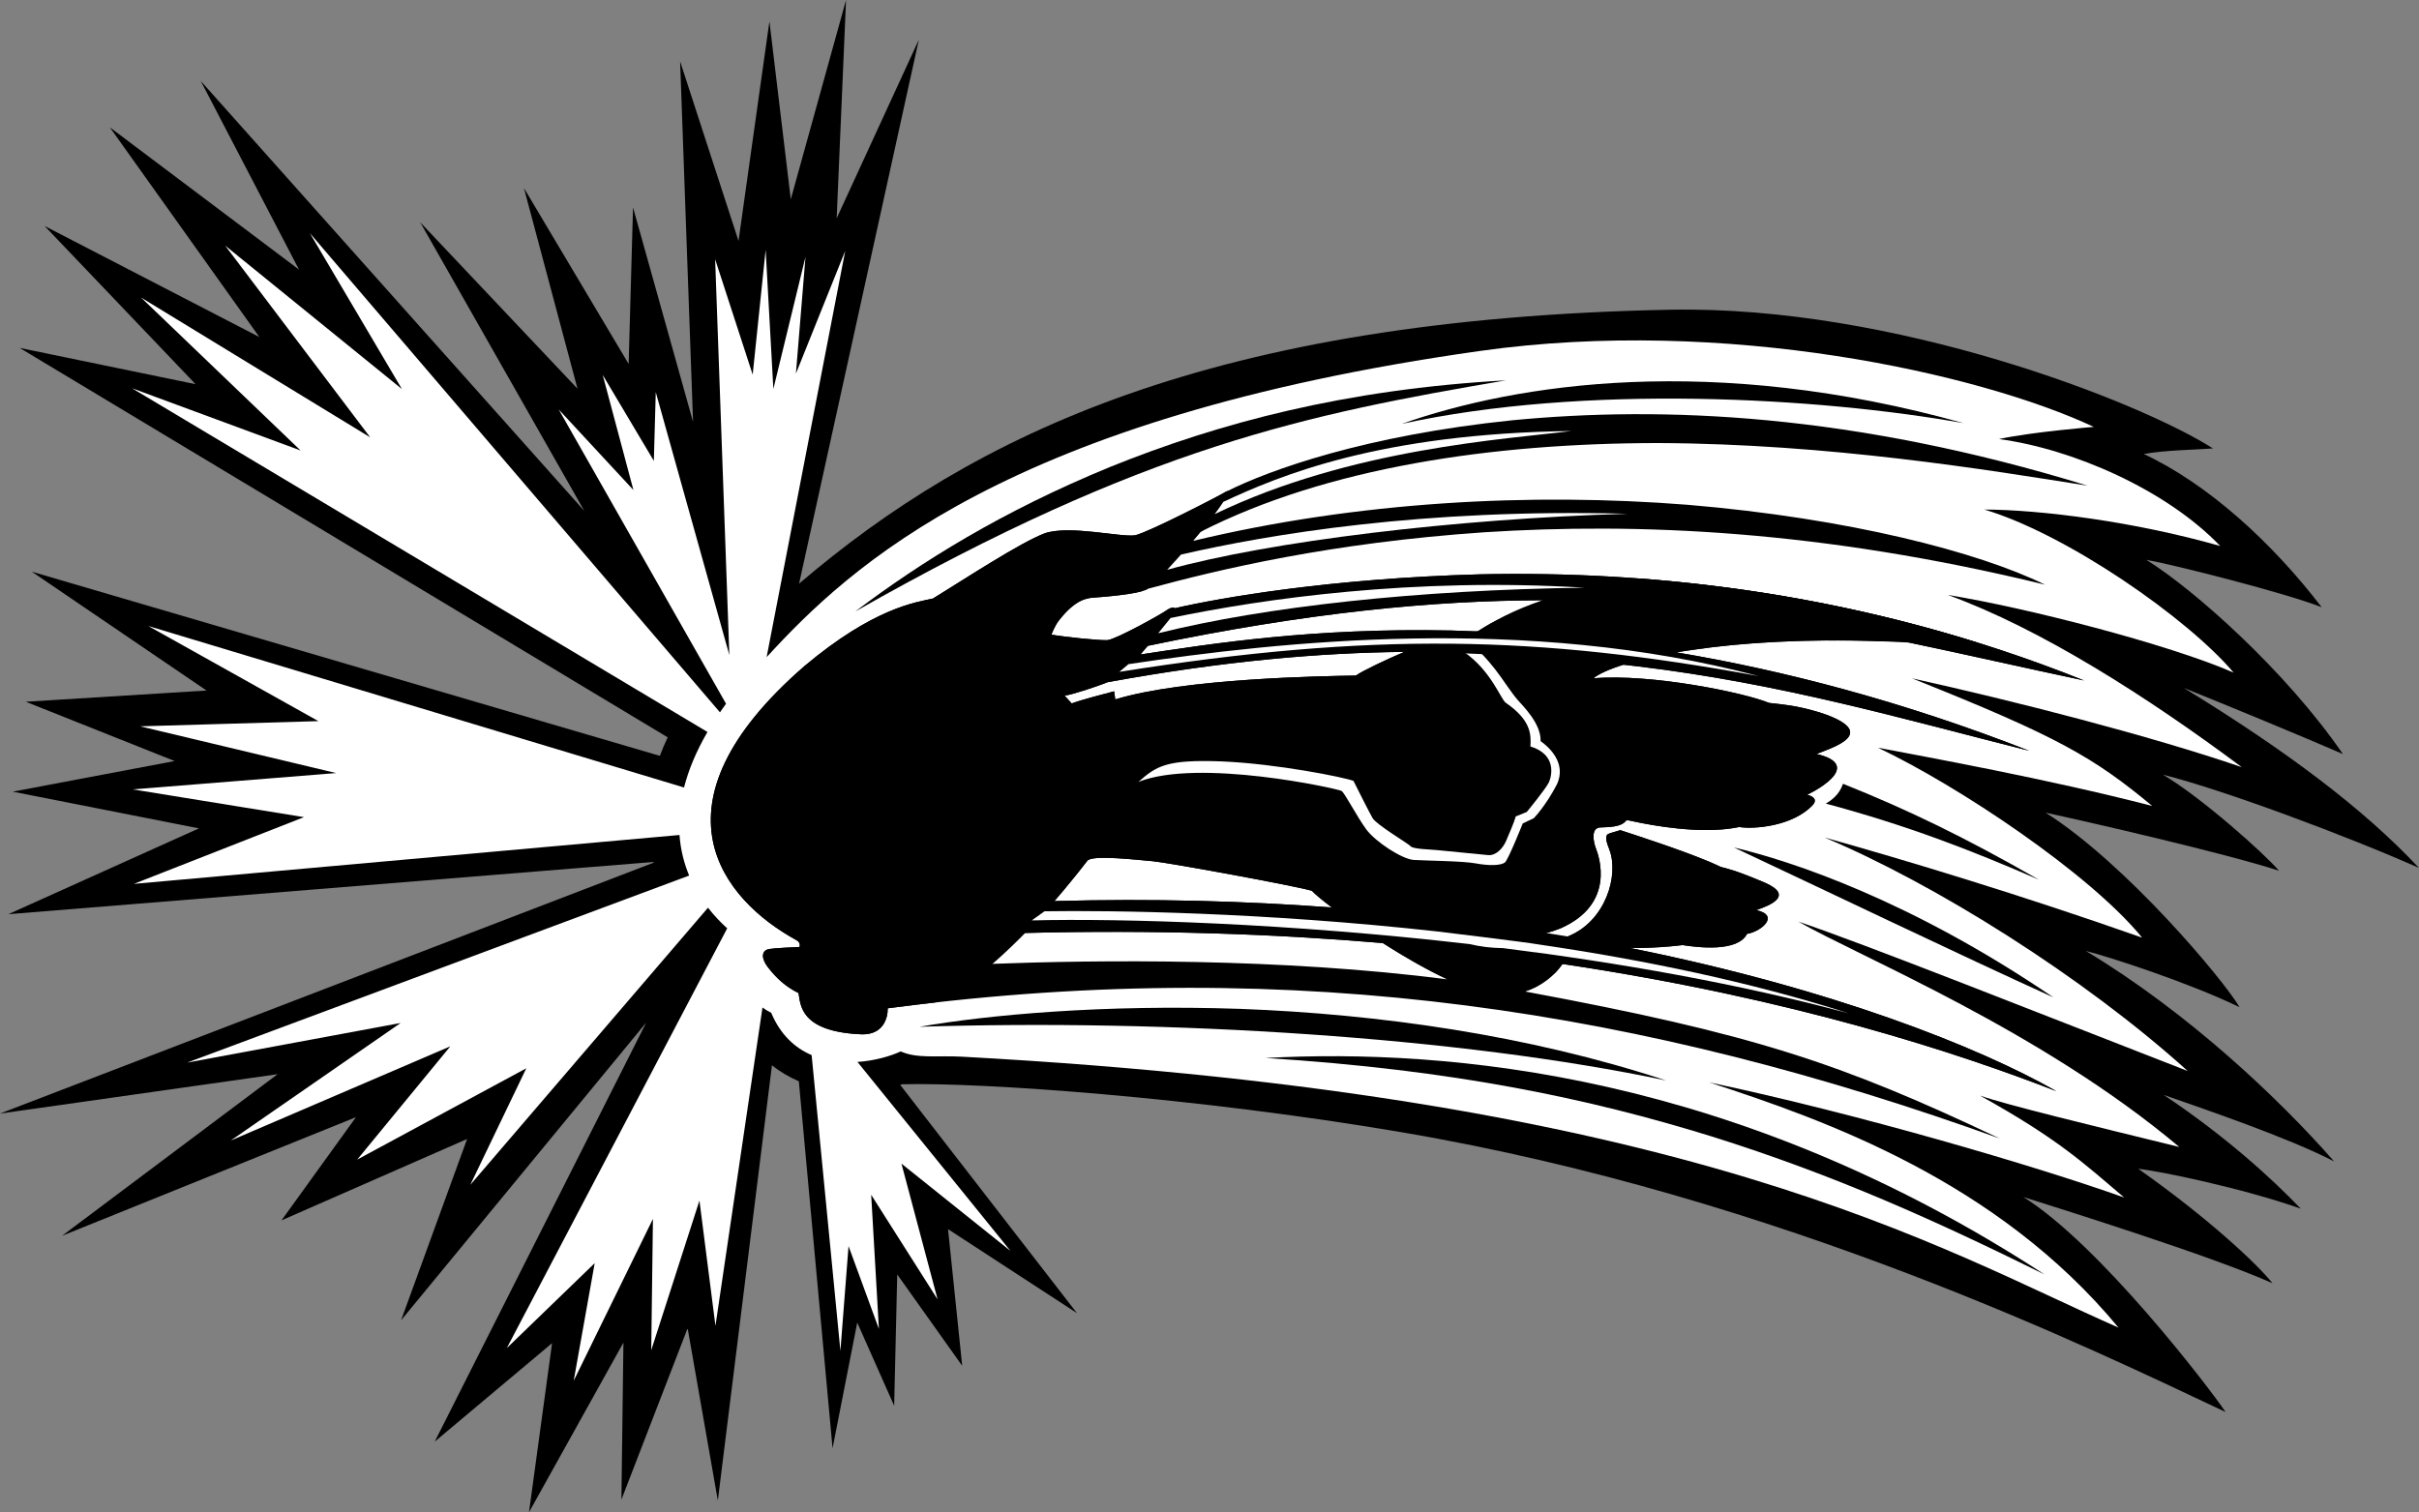 <?xml version="1.0" encoding="utf-8"?>
<!-- Generator: Adobe Illustrator 20.1.0, SVG Export Plug-In . SVG Version: 6.00 Build 0)  -->
<svg version="1.1" id="Layer_1" xmlns="http://www.w3.org/2000/svg" xmlns:xlink="http://www.w3.org/1999/xlink" x="0px" y="0px"
	 viewBox="0 0 663.222 414.72" style="enable-background:new 0 0 663.222 414.72;" xml:space="preserve">
<rect x="0" y="0" width="663.222" height="414.72" fill="#808080" stroke="none"/>
<g>
	<path d="M571.896,260.798c5.839,1.415,28.178,8.637,42.124,15.408
		c-4.374-7.509-31.114-39.372-53.162-53.339c11.08,2.371,49.513,11.194,63.985,15.926
		c-4.066-4.764-21.256-20.107-31.824-26.35c16.562,4.157,50.385,16.775,70.203,25.576
		c-15.002-16.041-36.121-31.994-64.485-49.365c11.88,4.786,32.386,13.238,43.617,18.133
		c-15.599-22.751-40.807-45.128-53.894-53.261c7.482,1.312,38.188,9.089,48.079,13
		c-13.623-17.793-31.143-33.755-48.775-42.026c5.377-1.036,14.937-1.196,18.965-1.519
		c-19.991-12.756-87.342-39.244-148.856-38.042c-125.433,2.451-190.878,34.176-238.792,75.125
		l32.84-149.176l-22.533,48.981L231.961,0l-15.149,54.649L210.953,5.855l-8.473,60.209
		l-16.014-49.232l3.551,98.868l-16.46-58.819l-1.202,42.931l-28.707-48.241l14.685,55.021
		l-43.137-45.646l45.004,79.166L55.038,22.201l26.94,51.734L30.114,34.918l40.99,57.506
		L12.228,61.973L53.626,105.36L5.387,95.405l177.671,106.797
		c-0.813,1.725-1.525,3.419-2.141,5.082L8.713,156.772L56.626,189.366L7.069,192.446
		l40.818,16.259L3.488,217.105l51.058,10.064L2.288,250.706l176.871-14.323
		c0.017,0.063,0.033,0.127,0.05,0.189L0,305.382l76.113-10.796L17.016,338.899L97.592,306.374
		l-20.424,28.303l50.898-22.326l-18.094,49.707l67.188-81.611L119.192,395.347l32.169-27.005
		l-6.33,46.378l25.895-46.524l-0.556,43.061L188.528,364.25l8.282,47.246l14.838-119.357
		c2.217,1.782,4.72,3.241,7.372,4.389l9.246,100.647l6.765-34.473l10.123,22.811
		l0.842-36.01l17.81,25.049l-3.881-37.479l35.351,23.04l-48.434-62.562
		c0.139-0.069,0.285-0.133,0.419-0.205c21.872-0.56,80.628,3.56,137.176,13.182
		c104.439,17.772,190.665,60.196,225.748,76.695c-4.709-7.014-34.631-45.995-55.426-58.952
		c9.049,2.869,51.544,16.123,68.292,23.64c-4.052-5.145-17.652-17.917-36.785-31.369
		c5.737,0.565,28.628,5.312,44.532,10.915c-8.062-8.415-20.878-20.072-37.608-31.207
		c10.801,3.786,34.117,11.696,46.748,18.245C625.02,301.47,600.054,277.739,571.896,260.798z
		"/>
	<path style="fill:#FFFFFF;" d="M500.21,229.666c22.618,6.325,54.23,15.896,87.099,27.47
		c-14.351-17.592-50.46-41.664-72.434-52.089c13.21,2.538,46.335,8.513,75.212,15.98
		c-16.032-13.288-25.699-18.98-65.886-35c28.092,6.202,65.187,15.712,90.421,24.352
		c-25.901-19.307-55.09-37.961-80.577-47.219c21.267,3.442,60.29,13.424,78.345,21.294
		c-12.499-14.814-45.61-37.935-68.335-44.715c15.53,0.041,41.333,3.333,64.666,10
		c-14.666-15.333-40.28-26.602-60.666-29.334c9.333-2,26-3.333,26-3.333
		c-31.334-14.667-101.093-30.299-168.227-20.835C275.803,114.567,232.962,155.412,210.183,180.217
		l21.556-111.424L218.217,102.458l2.627-32.017l-8.809,36.224l-2.117-38.161l-3.551,34.239
		l-10.297-31.657l3.899,108.561l-20.176-72.098l-0.526,18.833l-14.02-23.561l8.424,31.566
		l-20.485-22.098l45.875,80.698c-0.58,0.793-1.134,1.578-1.669,2.357l-112.427-131.403
		l25.23,42.751L61.746,67.363l39.746,52.566L38.678,81.6l43.732,41.933l-46.226-17.068
		L193.97,200.731c-3.167,5.446-5.228,10.523-6.428,15.231l-146.87-44.285l46.631,26.082
		L38.426,199.186l53.735,12.817l-55.75,4.477l46.927,7.61l-46.635,18.3l149.593-13.405
		c0.301,4.111,1.272,7.821,2.65,11.127L51.3,291.413l58.547-10.873l-46.573,32.236
		l60.19-25.83l-25.53,31.059l46.361-25.041l-15.351,31.961l65.167-76
		c1.711,2.207,3.528,4.094,5.265,5.657l-60.427,115.118l24.1-23.297l-5.756,32.243
		l21.722-44.377l-0.465,36.001l13.219-41.025l4.387,34.344l12.897-87.294
		c0.763,0.561,1.557,1.056,2.388,1.443c2.542,6.084,6.57,9.67,11.086,11.614
		l7.889,81.095l2.232-28.72l8.326,22.708l-2.118-36.779l18.204,28.679l-9.906-37.222
		l29.891,23.934L235.095,291.227c4.755-0.329,9.079-1.603,11.863-2.889
		c4.542,2.037,9.943,1.074,16.748,1.443c200.458,10.87,268.512,52.998,317.122,74.293
		c-33.331-40.276-80.552-56.941-112.27-67.264c40.965,8.658,89.496,22.928,113.829,31.594
		c-11-9.333-18-16-39.52-27.948c7.409,2.582,30.09,8.065,54.625,14.084
		c-37.962-31.942-87.032-51.85-104.416-61.79c17.337,5.8,65.066,24.755,106.731,40.957
		C571.106,267.783,530.367,242.322,500.21,229.666z"/>
	<g>
		<path d="M304.418,128.026c-29.742,12.209-51.871,26.045-69.933,39.665
			c79.778-45.354,124.219-54.133,178.402-63.384
			C368.62,106.764,334.056,116.063,304.418,128.026z"/>
		<path d="M346.993,290.138c51.511,3.236,88.776,11.126,122.439,21.56
			c33.825,10.632,60.978,22.929,91.125,37.805
			C476.054,294.405,397.31,287.43,346.993,290.138z"/>
		<path d="M538.373,116.045c-68.792-19.242-122.571-10.864-154.067,0.202
			C434.318,105.307,498.387,108.919,538.373,116.045z"/>
		<path d="M340.154,276.67c-37.866-1.302-69.334,1.674-88.052,4.91
			c68.148-2.163,147.904,2.74,204.71,14.732
			C418.72,283.771,377.803,278.102,340.154,276.67z"/>
		<path d="M562.976,273.52c-39.169-26.658-71.796-37.373-87.589-41.114
			C496.721,242.405,537.894,262.163,562.976,273.52z"/>
		<path d="M500.579,220.375c22.35,6.009,39.561,12.659,58.442,20.885
			c-20.604-11.822-36.263-19.333-53.727-26.326C504.57,217.11,503.118,218.924,500.579,220.375z
			"/>
	</g>
	<path d="M523.358,176.207c15.121,3.163,30.677,6.727,48.037,10.406
		c-60.563-24.28-118.704-30.151-165.695-29.109c-40.88,1.122-71.091,6.419-83.59,9.295
		c-0.36-0.373-1.404-0.08-2.204,0.523c-1.354,1.017-13.781,7.95-16.275,8.228
		c-2.486,0.109-12.035-0.921-15.362-1.513c0,0,0.829-2.253,1.993-3.803
		c4.614-5.968,7.866-6.246,9.866-6.37c1.988-0.118,11.86-0.896,14.422-2.251
		c0.097-0.061,0.222-0.156,0.359-0.267c-0.021,0.029-0.041,0.056-0.062,0.085
		c19.58-5.312,49.869-12.564,92.099-15.463c41.999-2.688,92.169-0.647,153.744,14.369
		c-18.303-8.974-53.847-18.199-97.976-21.904c-42.848-3.385-90.422-0.951-135.663,9.915
		c0.713-0.836,1.416-1.672,2.101-2.499c34.717-17.663,79.998-24.312,125.518-24.348
		c46.823,0.196,90.211,7.333,117.718,11.698C507.776,113.307,455.795,111.29,414.655,115.25
		c-40.195,4.132-66.567,13.591-78.325,19.509c-0.149,0.031-0.348,0.127-0.601,0.303
		c-1.026,0.676-20.683,10.862-24.499,11.729c-3.831,0.619-17.894-2.852-24.744-0.558
		c-6.728,2.535-21.664,12.347-30.7,17.911c-4.713,1.033-16.219,2.55-35.243,18.536
		c-44.008,38.228-22.229,64.136-2.288,75.081c1.065,0.576,1.146,1.32,0.952,1.939
		c-1.687,0.071-6.534,0.281-8.33,0.554c-1.78,0.312-2.559,2.057-0.312,5.027
		c2.269,2.927,4.813,5.309,8.373,7.049c0.553,3.11,0.324,10.66,17.416,11.322
		c5.549,0.091,7.064-4.091,7.039-7.145c0.614-0.061,1.231-0.141,1.849-0.231
		c110.751-14.399,206.112,0.984,303.026,35.945c-43.777-20.755-67.521-28.67-130.186-40.327
		c4.728-1.449,8.197-4.446,10.315-7.535c63.55,9.466,108.739,24.532,135.396,34.878
		c-21.293-12.104-61.479-28.141-116.906-39.274c3.393,0.048,7.163-0.074,11.238-0.448
		c0.056-0.005,0.11-0.009,0.166-0.015c0.995-0.093,2.002-0.197,3.031-0.321
		c4.334,0.678,15.115,1.953,17.664-3.074c3.817-0.605,9.179-5.036,2.546-6.522
		c3.825-1.309,10.431-3.983,2.296-7.549c-8.143-3.421-9.765-3.69-12.067-4.295
		c-0.228-0.112-0.467-0.227-0.714-0.344c-0.075-0.035-0.154-0.071-0.23-0.106
		c-0.178-0.083-0.357-0.166-0.545-0.25c-0.092-0.042-0.188-0.084-0.282-0.126
		c-0.182-0.081-0.367-0.163-0.557-0.245c-0.096-0.042-0.192-0.084-0.29-0.126
		c-0.203-0.087-0.41-0.175-0.62-0.264c-0.089-0.037-0.178-0.075-0.268-0.112
		c-0.251-0.105-0.507-0.211-0.767-0.317c-0.053-0.021-0.104-0.042-0.156-0.063
		c-0.651-0.265-1.329-0.533-2.026-0.805c-0.059-0.023-0.118-0.045-0.177-0.067
		c-0.286-0.111-0.574-0.222-0.866-0.333c-0.088-0.033-0.176-0.067-0.264-0.101
		c-0.272-0.103-0.548-0.207-0.825-0.311c-0.087-0.033-0.175-0.066-0.263-0.099
		c-0.293-0.109-0.587-0.219-0.883-0.328c-0.07-0.025-0.139-0.051-0.208-0.076
		c-1.124-0.413-2.268-0.825-3.413-1.23c-0.046-0.017-0.093-0.033-0.14-0.05
		c-0.327-0.116-0.655-0.231-0.982-0.346c-0.08-0.028-0.161-0.057-0.241-0.085
		c-0.285-0.1-0.568-0.198-0.851-0.296c-0.108-0.038-0.217-0.075-0.324-0.112
		c-0.268-0.093-0.532-0.185-0.798-0.275c-0.069-0.024-0.141-0.049-0.21-0.073
		c-4.352-1.495-8.337-2.793-10.63-3.543c-1.268,0.441-2.741,0.751-3.337,1.068
		c-0.975,0.573-0.426,2.293,0.367,4.298c2.682,7.129-1.116,19.696-11.389,23.768
		c-2.752,0.99-5.386,1.72-7.898,2.234c28.548,4.194,57.982,10.233,84.913,18.884
		c-30.296-8.178-63.216-13.937-94.781-17.895c-3.353-0.028-6.398-0.443-9.12-1.1
		c-49.82-5.76-95.222-7.098-120.099-6.506l3.5-2.5c18.087-0.282,59.816,0.235,107.579,5.522
		c-2.207-1.227-3.928-2.513-5.124-3.605c2.886,1.811,6.929,3.335,11.515,4.338
		c3.228,0.383,6.478,0.787,9.748,1.215c6.009,0.207,12.243-0.566,17.729-2.783
		c15.251-6.699,10.525-19.841,9.747-21.851c-0.779-1.996-1.384-5.594,1.034-5.819
		c2.413-0.128,5.983-0.051,7.27-1.965c0.08,0.022,0.159,0.046,0.24,0.064
		c0.015-0.04,0.03-0.075,0.046-0.115c3.482,0.748,15.196,3.339,25.595,2.575
		c0.1-0.007,0.199-0.015,0.299-0.022c0.516-0.041,1.028-0.088,1.535-0.146
		c0.007-0.001,0.013-0.002,0.02-0.003c0.484-0.056,0.962-0.123,1.437-0.196
		c0.12-0.019,0.239-0.038,0.359-0.058c0.482-0.079,0.96-0.164,1.429-0.263
		c3.82,0.634,14.557-0.092,20.143-6.006c1.508-1.712-0.224-2.507-1.5-2.839
		c3.815-1.85,14.766-8.294,2.549-11.189c4.588-1.797,16.574-5.541,2.798-10.73
		c-6.607-2.365-11.976-2.851-15.808-3.271c-6.625-2.765-32.293-8.086-48.144-6.749
		c1.332-1.133,4.111-2.434,8.211-3.723c1.324,0.15,2.646,0.301,3.961,0.454
		c39.449,4.753,71.851,14.197,107.333,23.166c-35.012-13.691-67.468-22.083-96.703-26.997
		C474.628,176.333,496.224,174.696,523.358,176.207z M379.138,258.624
		c5.647,3.627,11.833,7.236,17.601,9.94c-45.402-5.871-95.348-5.36-125.782-4.203
		c3.188-2.438,6.443-5.268,9.77-8.499C316.609,254.943,349.42,256.099,379.138,258.624z
		 M314.705,177.109c43.651-9.121,78.252-12.45,108.318-12.497
		c-7.706,2.515-13.743,5.847-17.912,8.544c-2.442-0.105-4.854-0.189-7.224-0.251
		c-37.794-0.773-65.326,3.562-85.143,6.568C313.36,178.731,314.022,177.933,314.705,177.109z
		 M289.036,247.109c2.98-3.38,6.019-7.07,9.12-11.099
		c1.456-1.632,13.668-0.184,17.893,0.163c4.199,0.379,38.761,6.688,43.638,8.113
		c0.651,0.749,2.624,2.415,5.459,4.578C341.384,247.085,315.962,246.376,289.036,247.109z
		 M291.887,190.776c2.371-0.313,9.293-2.703,11.946-3.722
		c31.994-5.834,58.271-8.05,81.203-8.283c-4.922,2.08-11.453,5.175-13.285,6.494
		c-8.779,0.126-47.196,0.752-65.977,6.545c-0.105-0.751-0.203-1.474-0.307-2.23
		c-2.158,0.591-8.627,2.205-11.639,3.327C293.173,192.189,292.545,191.499,291.887,190.776z"/>
	<path d="M445.238,182.302c5.314-1.841,12.051-3.17,19.089-4.124
		c12.986-1.893,30.149-3.042,50.927-2.329c8.622,0.115,19.963,0.292,27.041,0.404
		c-32.505-10.172-63.863-15.412-92.667-17.591c-15.896,0.977-31.054,7.251-40.833,12.259
		c-1.353,0.771-2.587,1.525-3.684,2.235c-0.157-0.007-0.311-0.012-0.469-0.018
		c-4.344,2.417-6.893,4.157-6.893,4.157c-7.481-3.117-12.713,1.476-12.713,1.476
		c-4.922,2.08-11.453,5.175-13.285,6.494c-8.779,0.126-47.196,0.752-65.977,6.545
		c-0.105-0.751-0.203-1.474-0.307-2.23c-2.158,0.591-8.627,2.205-11.639,3.327
		c-0.656-0.718-1.284-1.408-1.942-2.131c2.129-0.281,7.916-2.233,10.999-3.367
		c5.146-3.919,8.88-7.233,11.566-9.996c0.085-0.102,0.166-0.201,0.252-0.304
		c0.016-0.003,0.031-0.006,0.047-0.01c5.335-5.566,6.409-8.86,6.531-10.424
		c-0.432,0.086-0.939,0.318-1.376,0.648c-1.354,1.017-13.781,7.95-16.275,8.228
		c-2.486,0.109-12.035-0.921-15.362-1.513c0,0,0.829-2.253,1.993-3.803
		c4.614-5.968,7.866-6.246,9.866-6.37c1.69-0.101,9.065-0.68,12.815-1.683
		c2.116-1.595,6.988-5.519,12.505-11.661c0.665-0.739,1.329-1.496,1.989-2.26
		c-0.128,0.031-0.258,0.057-0.386,0.088c0.713-0.836,1.416-1.672,2.101-2.499
		c0.172-0.087,0.348-0.17,0.521-0.257c2.95-3.641,5.564-7.425,7.051-11.028
		c-0.13,0.064-0.268,0.131-0.395,0.194c-0.149,0.031-0.348,0.127-0.601,0.303
		c-1.026,0.676-20.683,10.862-24.499,11.729c-3.831,0.619-17.894-2.852-24.744-0.558
		c-6.728,2.535-21.664,12.347-30.7,17.911c-4.713,1.033-16.219,2.55-35.243,18.536
		c-44.008,38.228-22.229,64.136-2.288,75.081c1.065,0.576,1.146,1.32,0.952,1.939
		c-1.687,0.071-6.534,0.281-8.33,0.554c-1.78,0.312-2.559,2.057-0.312,5.027
		c2.269,2.927,4.813,5.309,8.373,7.049c0.553,3.11,0.324,10.66,17.416,11.322
		c5.549,0.091,7.064-4.091,7.039-7.145c0.614-0.061,1.231-0.141,1.849-0.231
		c3.688-0.479,7.355-0.921,11.009-1.334l1.006-0.292c3.884-0.824,9.227-5.255,14.881-10.332
		c-0.003,0-0.006,0-0.008,0c4.484-3.895,10.129-9.33,16.468-16.605
		c0.194-0.215,0.377-0.418,0.545-0.605c-0.006,0-0.012,0-0.018,0
		c1.032-1.194,2.081-2.435,3.147-3.727l-0.035-0.007c1.949-2.323,3.919-4.766,5.919-7.363
		c1.456-1.632,13.668-0.184,17.893,0.163c4.199,0.379,38.761,6.688,43.638,8.113
		c0.651,0.749,2.624,2.415,5.459,4.578c-0.004,0-0.008-0.001-0.012-0.001
		c1.891,1.41,4.026,2.931,6.052,4.344c0.04,0.003,0.08,0.007,0.12,0.011l6.105,4.336
		l0.185,0.039c0.959,0.645,1.542,1.03,1.542,1.03
		c29.395,18.672,35.757,13.748,38.944,13.27c1.011-0.31,1.953-0.703,2.848-1.141
		c2.551-1.446,5.199-3.759,5.713-4.217c0.659-0.708,1.248-1.439,1.754-2.178
		c0.055,0.008,0.108,0.017,0.164,0.025c0.608-0.667,1.209-1.304,1.781-1.898
		c-0.051-0.008-0.102-0.014-0.152-0.021l1.883-1.883
		c0.043,0.007,0.086,0.013,0.129,0.02c1.205-1.191,2.021-1.944,2.021-1.944l13.716,1.247
		l0.649,0.061c2.942-0.008,6.125-0.137,9.538-0.45c0.056-0.005,0.11-0.009,0.166-0.015
		c0.995-0.093,2.002-0.197,3.031-0.321c4.334,0.678,15.115,1.953,17.664-3.074
		c3.817-0.605,9.179-5.036,2.546-6.522c3.825-1.309,10.431-3.983,2.296-7.549
		c-8.143-3.421-9.765-3.69-12.067-4.295c-0.228-0.112-0.467-0.227-0.714-0.344
		c-0.075-0.035-0.154-0.071-0.23-0.106c-0.178-0.083-0.357-0.166-0.545-0.25
		c-0.092-0.042-0.188-0.084-0.282-0.126c-0.182-0.081-0.367-0.163-0.557-0.245
		c-0.096-0.042-0.192-0.084-0.29-0.126c-0.203-0.087-0.41-0.175-0.62-0.264
		c-0.089-0.037-0.178-0.075-0.268-0.112c-0.251-0.105-0.507-0.211-0.767-0.317
		c-0.053-0.021-0.104-0.042-0.156-0.063c-0.651-0.265-1.329-0.533-2.026-0.805
		c-0.059-0.023-0.118-0.045-0.177-0.067c-0.286-0.111-0.574-0.222-0.866-0.333
		c-0.088-0.033-0.176-0.067-0.264-0.101c-0.272-0.103-0.548-0.207-0.825-0.311
		c-0.087-0.033-0.175-0.066-0.263-0.099c-0.293-0.109-0.587-0.219-0.883-0.328
		c-0.07-0.025-0.139-0.051-0.208-0.076c-1.124-0.413-2.268-0.825-3.413-1.23
		c-0.046-0.017-0.093-0.033-0.14-0.05c-0.327-0.116-0.655-0.231-0.982-0.346
		c-0.08-0.028-0.161-0.057-0.241-0.085c-0.285-0.1-0.568-0.198-0.851-0.296
		c-0.108-0.038-0.217-0.075-0.324-0.112c-0.268-0.093-0.532-0.185-0.798-0.275
		c-0.069-0.024-0.141-0.049-0.21-0.073c-4.352-1.495-8.337-2.793-10.63-3.543
		c-1.268,0.441-2.741,0.751-3.337,1.068c-0.975,0.573-0.426,2.293,0.367,4.298
		c2.682,7.129-1.116,19.696-11.389,23.768c-2.238,0.806-4.395,1.431-6.475,1.916
		l-0.015-0.003c0,0-17.553,3.799-29.642-3.297c0.075,0.009,0.149,0.016,0.225,0.024
		c-2.207-1.227-3.928-2.513-5.124-3.605c2.886,1.811,6.929,3.335,11.515,4.338
		c3.228,0.383,6.478,0.787,9.748,1.215c6.009,0.207,12.243-0.566,17.729-2.783
		c15.251-6.699,10.525-19.841,9.747-21.851c-0.779-1.996-1.384-5.594,1.034-5.819
		c2.413-0.128,5.983-0.051,7.27-1.965c0.08,0.022,0.159,0.046,0.24,0.064
		c0.015-0.04,0.03-0.075,0.046-0.115c3.482,0.748,15.196,3.339,25.595,2.575
		c0.1-0.007,0.199-0.015,0.299-0.022c0.516-0.041,1.028-0.088,1.535-0.146
		c0.007-0.001,0.013-0.002,0.02-0.003c0.484-0.056,0.962-0.123,1.437-0.196
		c0.12-0.019,0.239-0.038,0.359-0.058c0.482-0.079,0.96-0.164,1.429-0.263
		c3.82,0.634,14.557-0.092,20.143-6.006c1.508-1.712-0.224-2.507-1.5-2.839
		c3.815-1.85,14.766-8.294,2.549-11.189c4.588-1.797,16.574-5.541,2.798-10.73
		c-6.607-2.365-11.976-2.851-15.808-3.271c-6.625-2.765-32.293-8.086-48.144-6.749
		c1.332-1.133,4.111-2.434,8.211-3.723C445.141,182.29,445.189,182.296,445.238,182.302z"/>
	<path style="fill:#FFFFFF;" d="M426.806,215.211c-3.103,5.932-6.296,9.182-6.297,9.183
		c-1.017,0.482-1.993,0.942-3.018,1.425c0,0.001-3.784,9.511-4.818,10.627
		c-1.123,1.013-4.671,0.975-8.163,0.314c-3.475-0.639-13.671-0.732-16.944-0.935
		c-3.249-0.28-10.341-4.882-12.978-8.373c-2.557-3.519-5.706-9.648-6.742-10.542
		c-1.198-0.657-39.174-9.027-55.718-2.488c5.016-4.413,7.685-6.176,22.887-5.618
		c15.112,0.647,33.645,4.384,36.069,5.345c1.909,3.801,4.179,8.311,5.245,10.221
		c1.131,1.859,9.706,6.903,10.42,7.7c0.685,0.812,5.316,0.854,7.281,1.061
		c1.95,0.217,11.752,1.132,13.938,1.367c2.174,0.203,4.061-1.804,4.975-3.916
		c0.888-2.108,2.17-4.982,2.634-6.686c1.018-0.41,1.993-0.805,3.016-1.219
		c0.001-0.001,5.143-6.236,6.074-8.14c0.861-1.925,2.069-7.657-5.072-9.832
		c0.232-3.438,0.06-7.292-6.767-11.987c-1.393-1.039-3.924-8.582-11.221-13.778
		c1.498,0.046,2.982,0.1,4.454,0.16c1.494,1.54,2.798,3.081,3.839,4.416
		c2.353,3.046,4.429,6.395,6.148,8.373c1.725,1.955,6.478,6.602,6.344,11.365
		C424.326,204.587,429.758,209.159,426.806,215.211z"/>
	<g>
		<path d="M405.7,157.504c-40.88,1.122-71.091,6.419-83.59,9.295
			c-0.163-0.169-0.47-0.196-0.828-0.124c-0.122,1.564-1.196,4.858-6.531,10.424
			c-0.016,0.003-0.031,0.006-0.047,0.01c43.651-9.121,78.252-12.45,108.318-12.497
			c46.92-0.107,100.335,11.595,100.335,11.595c15.121,3.163,30.677,6.727,48.037,10.406
			C510.831,162.333,452.691,156.462,405.7,157.504z"/>
	</g>
	<path style="fill:#FFFFFF;" d="M320.934,169.479c25.608-5.324,66.567-11.175,113.449-8.315
		c-45.967,0.62-87.335,5.173-116.827,12.492C318.918,171.997,320.138,170.496,320.934,169.479
		z"/>
	<path d="M312.28,179.546c-2.363,2.226-5.344,4.76-9.074,7.615l0.627-0.107
		c31.994-5.834,58.271-8.05,81.203-8.283c29.322,0.202,60.057,3.514,60.057,3.514
		c1.324,0.15,2.646,0.301,3.961,0.454c39.449,4.753,71.851,14.197,107.333,23.166
		c-35.012-13.691-67.468-22.083-96.703-26.997c0,0-28.259-5.009-54.573-5.752
		c-2.442-0.105-4.854-0.189-7.224-0.251c-37.794-0.773-65.326,3.562-85.143,6.568
		L312.28,179.546z"/>
	<path style="fill:#FFFFFF;" d="M306.893,184.247c69.345-10.992,114.935-9.978,175.205,1.149
		c-63.612-16.878-131.271-9.48-172.692-3.26
		C308.622,182.815,307.782,183.52,306.893,184.247z"/>
	<path d="M446.887,259.962c0,0-34.608-7.353-81.741-11.097
		c-23.733-1.778-49.125-2.487-76.016-1.758c0.004,0,0.008,0,0.013,0
		c-0.168,0.187-0.351,0.39-0.545,0.605c-2.642,3.032-5.154,5.727-7.521,8.142
		c35.745-0.901,68.441,0.253,98.061,2.77c31.888,3.5,49.259,5.734,49.259,5.734
		c63.55,9.466,108.739,24.532,135.396,34.878C542.5,287.133,502.315,271.096,446.887,259.962z
		"/>
	<path style="fill:#FFFFFF;" d="M320.029,156.241c1.177-1.264,2.46-2.677,3.775-4.16
		c24.219-5.557,66.399-12.684,122.366-11.184c-47.268,1.371-98.083,7.559-126.159,15.363
		C320.017,156.254,320.023,156.247,320.029,156.241z"/>
	<path style="fill:#FFFFFF;" d="M333.032,140.979c0.228-0.3,0.446-0.593,0.657-0.879
		c0.006-0.008,0.012-0.015,0.017-0.023c0.657-0.892,1.233-1.715,1.709-2.449
		c0.001-0.001,0.002-0.002,0.003-0.004c15.493-7.252,43.061-18.738,95.423-19.426
		c-17.876,2.254-60.517,4.764-97.832,22.811C333.017,140.999,333.024,140.989,333.032,140.979z"
		/>
	<path style="fill:#FFFFFF;" d="M421.974,259.021c28.548,4.194,57.982,10.233,84.913,18.884
		c-30.296-8.178-63.216-13.937-94.781-17.895c-3.353-0.028-6.398-0.443-9.12-1.1
		c-49.82-5.76-95.222-7.098-120.099-6.506l3.5-2.5c18.087-0.282,59.816,0.235,107.579,5.522
		C393.966,255.428,418.377,258.375,421.974,259.021z"/>
</g>
</svg>
